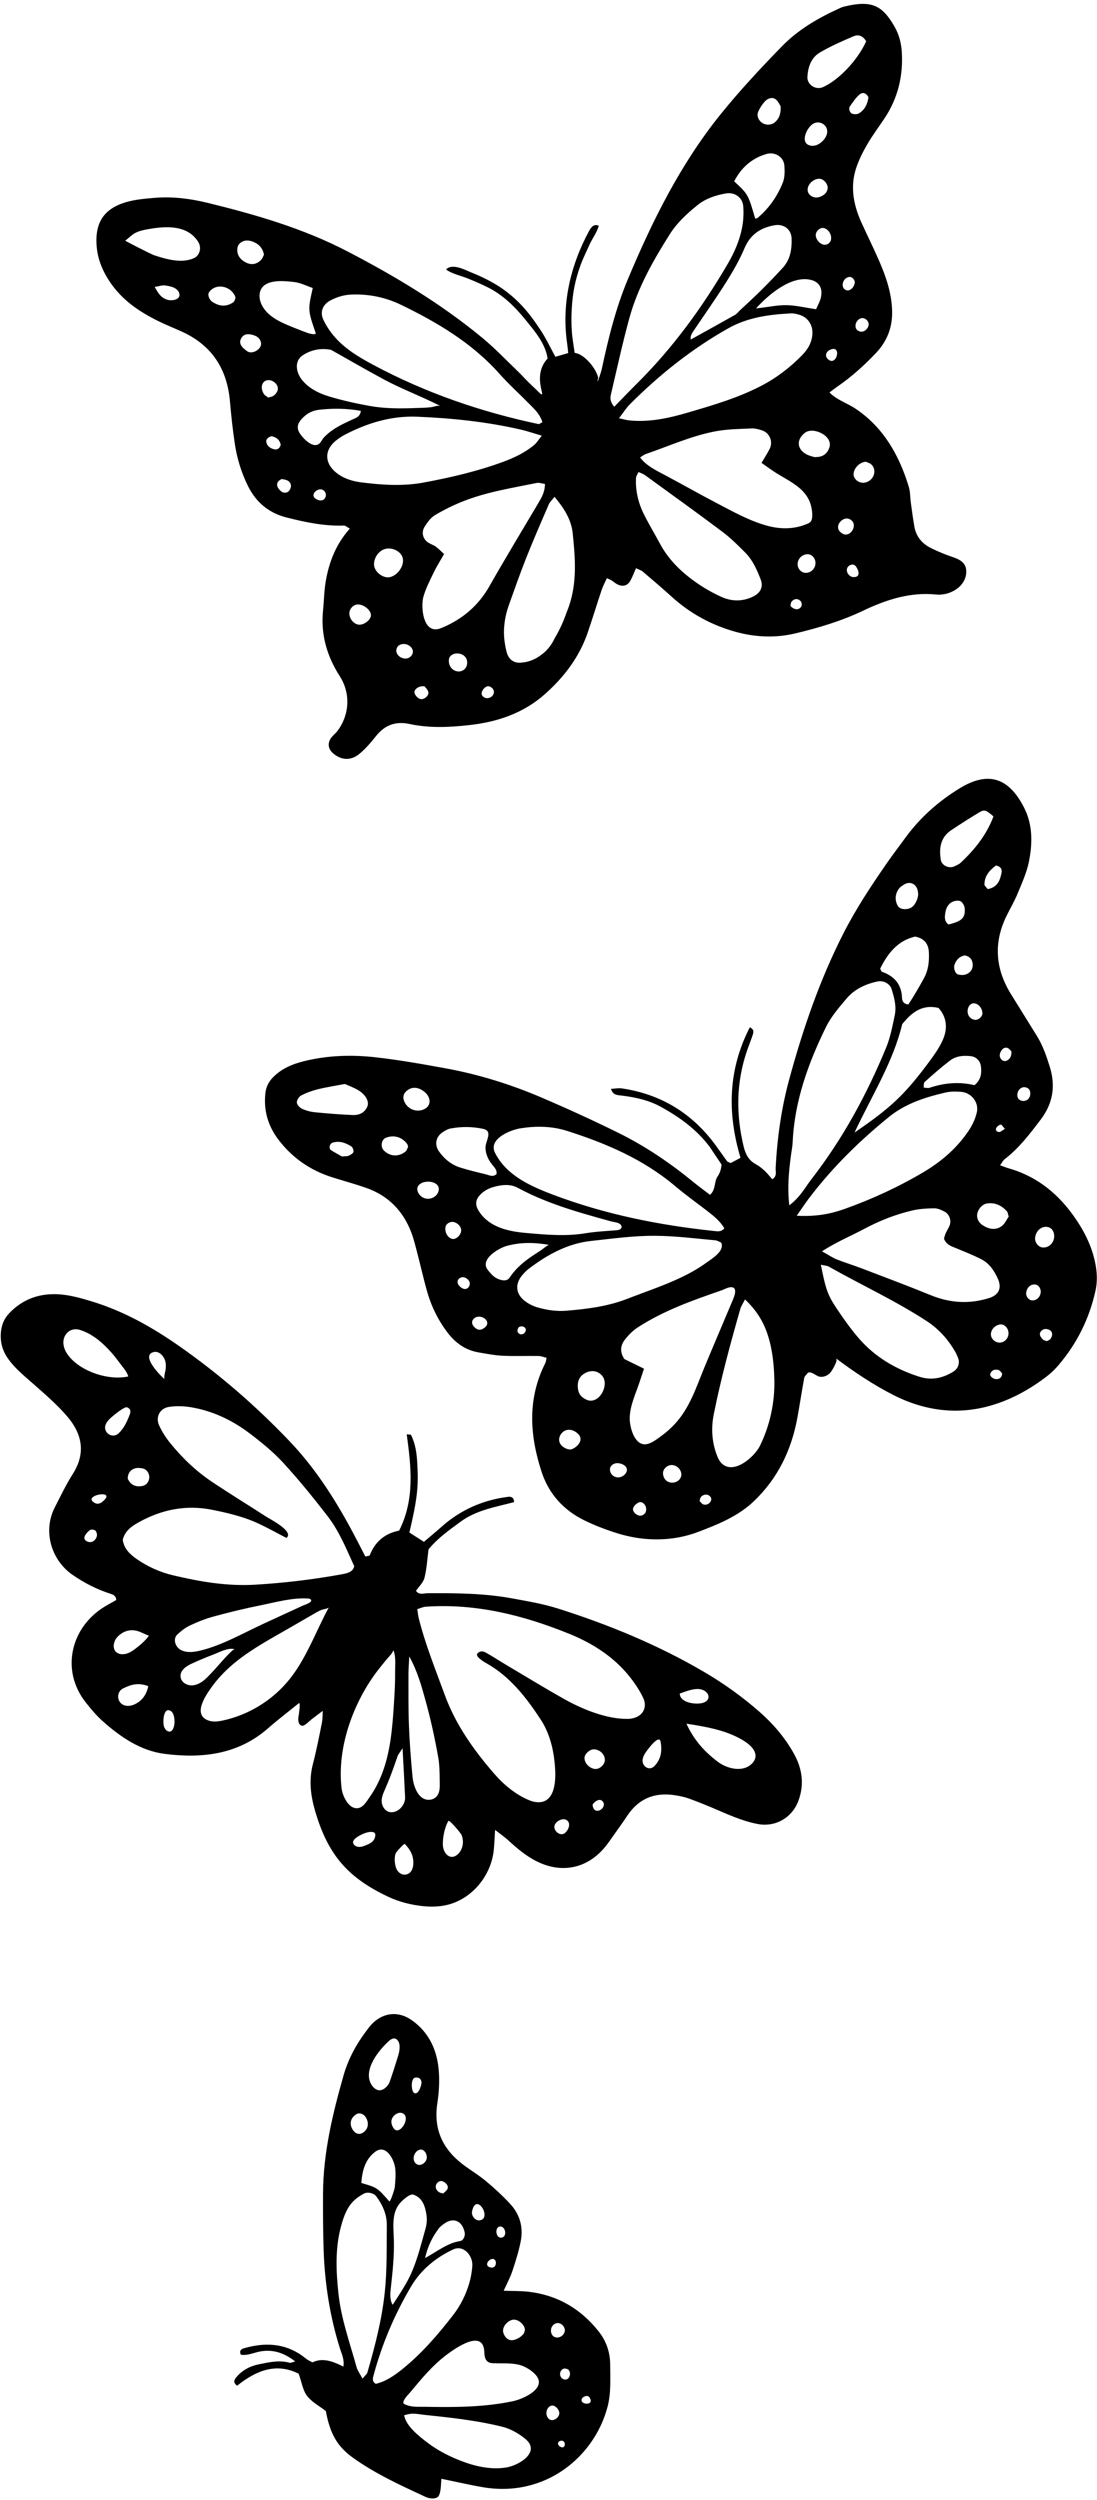 <?xml version="1.0" encoding="UTF-8"?><svg xmlns="http://www.w3.org/2000/svg" xmlns:xlink="http://www.w3.org/1999/xlink" height="482.3" preserveAspectRatio="xMidYMid meet" version="1.0" viewBox="149.2 8.6 211.7 482.3" width="211.7" zoomAndPan="magnify"><g id="change1_1"><path d="M264.709,458.388c-3.458-4.355-7.947-6.989-13.51-7.628c-1.533-0.176-3.092-0.132-4.798-0.195 c0.632-1.406,1.262-2.55,1.667-3.768c0.633-1.903,1.242-3.83,1.627-5.794c0.529-2.696-0.179-5.188-2.049-7.204 c-1.461-1.575-3.056-3.043-4.708-4.419c-1.432-1.193-3.067-2.14-4.543-3.285c-3.837-2.974-5.556-6.791-4.794-11.717 c0.327-2.115,0.447-4.319,0.258-6.446c-0.344-3.865-1.888-7.221-5.172-9.551c-2.475-1.756-5.294-1.571-7.491,0.495 c-0.518,0.488-0.945,1.08-1.375,1.654c-1.915,2.559-3.431,5.38-4.3,8.418c-2.135,7.47-3.951,15.024-3.982,22.867 c-0.014,3.597-0.004,7.197,0.112,10.792c0.211,6.494,1.196,12.868,3.147,19.085c0.329,1.047,0.888,2.086,0.667,3.505 c-2.012-1.009-4.001-1.775-5.963-0.811c-0.459-0.242-0.728-0.353-0.963-0.514c-0.356-0.243-0.68-0.532-1.033-0.78 c-3.454-2.435-7.224-2.566-11.133-1.455c-0.421,0.12-1.123,0.348-0.692,1.265c1.271,0.225,2.451-0.384,3.692-0.615 c2.491-0.463,4.673,0.256,6.79,1.92c-0.538,0.132-0.841,0.311-1.077,0.247c-2.031-0.553-4.013-0.087-5.975,0.314 c-1.721,0.352-3.25,1.173-4.379,2.574c-0.368,0.456-0.561,0.999,0.239,1.542c3.59-2.884,7.51-4.517,11.868-2.309 c0.602,1.684,0.804,3.223,1.623,4.286c0.926,1.202,2.407,1.976,3.615,2.911c0.812,4.347,2.154,6.809,5.289,9.051 c4.302,3.076,9.07,5.244,13.834,7.463c0.753,0.351,1.673,0.548,2.392,0.132c0.77-0.446,0.685-2.788,0.791-3.574 c2.949,0.604,5.463,1.193,8.002,1.626c12.039,2.052,21.547-5.887,24.063-15.526c0.699-2.679,0.513-5.425,0.504-8.158 C266.941,462.378,266.173,460.231,264.709,458.388z M255.55,457.954c0.125-0.715,0.802-1.247,1.456-1.144 c0.676,0.106,1.243,0.8,1.191,1.457c-0.066,0.836-0.941,1.476-1.763,1.289C255.783,459.406,255.414,458.737,255.55,457.954z M248.148,456.159c1.003-0.187,2.334,0.925,2.35,1.963c-0.086,0.263-0.107,0.582-0.273,0.777c-0.268,0.314-0.6,0.603-0.961,0.799 c-0.776,0.421-1.644,0.681-2.352-0.033c-0.354-0.356-0.658-0.969-0.634-1.448C246.327,457.228,247.27,456.322,248.148,456.159z M245.646,438.167c0.045-0.007,0.089-0.009,0.133-0.006c1.02,0.074,1.323,2.001,0.209,2.159 C244.851,440.482,244.623,438.329,245.646,438.167z M244.361,444.43c0.839,0.12,0.713,1.931-0.488,1.647 c-0.016-0.004-0.032-0.008-0.048-0.012C242.491,445.731,243.583,444.319,244.361,444.43z M240.301,435.234 c0.226-1.095,0.647-1.446,1.075-1.382c1.083,0.162,2.205,2.989,0.298,3.136C240.933,437.045,240.114,436.135,240.301,435.234z M238.867,439.269c0.154,0.694-0.217,1.611-0.885,1.712c-2.306,0.349-4.092,1.782-6.749,3.282c0.62-2.687,1.558-4.222,2.618-5.692 c0.242-0.335,0.602-0.594,0.936-0.851C236.609,436.32,238.36,436.989,238.867,439.269z M234.414,429.403 c0.667,0.114,1.364,0.828,1.18,1.413c-0.134,0.427-0.633,0.739-0.849,0.972c-0.961-0.069-1.514-0.739-1.45-1.432 C233.345,429.829,233.939,429.322,234.414,429.403z M231.316,438.588c-0.782,2.759-1.469,5.571-2.576,8.202 c-0.964,2.293-2.421,4.402-3.761,6.489c-0.588-0.951-0.481-2.159-0.356-3.27c0.345-3.067,0.669-6.145,0.586-9.236 c-0.062-2.307-0.485-5.05,1.078-6.991c0.414-0.514,1.958-2.033,2.734-1.748c1.757,0.644,2.25,2.285,2.493,3.999 C231.632,436.861,231.546,437.778,231.316,438.588z M224.311,433.307c-2.317-2.638-2.317-2.638-5.385-3.537 c0.191-2.484,0.766-4.499,2.604-5.958c2.122-1.685,3.715,1.368,3.934,3.104c0.153,1.215,0.029,2.526-0.083,3.734 C225.36,430.878,224.544,433.572,224.311,433.307z M231.518,425.177c-0.203,0.687-0.93,1.21-1.531,1.103 c-0.81-0.144-1.199-1.089-0.813-1.977c0.332-0.765,1.053-1.161,1.62-0.891C231.354,423.679,231.706,424.538,231.518,425.177z M229.332,409.441c0.689-0.092,1.116,0.207,1.206,0.852c0.079,0.566-0.707,2.882-1.544,1.987 C228.551,411.806,228.472,409.556,229.332,409.441z M227.514,417.353c-0.009,1.311-1.549,3.116-2.383,1.825 c-0.508-0.787-0.568-1.623,0.035-2.318c0.314-0.362,0.955-0.699,1.384-0.631C227.252,416.338,227.518,416.802,227.514,417.353z M224.312,402.328c0.416-0.371,1.008-0.669,1.508-0.2c0.57,0.534,0.564,1.472,0.415,2.283c-0.059,0.323-0.141,0.626-0.218,0.876 c-0.511,1.66-1.036,3.317-1.61,4.956c-0.294,0.84-1.327,1.87-2.281,1.604c-0.577-0.161-1.019-0.636-1.312-1.158 C219.254,407.895,222.319,404.108,224.312,402.328z M217.946,416.519c0.564-0.367,1.391-0.125,1.817,0.532 c0.721,1.11,0.545,2.466-0.695,3.113c-0.25,0.131-0.497,0.166-0.729,0.129c-0.451-0.072-0.847-0.415-1.109-0.856 C216.56,418.312,216.876,417.216,217.946,416.519z M219.158,467.52c-0.507-0.955-0.959-1.534-1.139-2.187 c-1.295-4.699-2.979-9.309-3.501-14.192c-0.475-4.44-0.67-8.89,0.561-13.258c0.508-1.802,1.153-3.577,2.608-4.875 c0.526-0.47,1.142-0.861,1.767-1.194c0.712-0.379,1.891-0.09,2.361,0.541c1.232,1.654,2.055,3.505,2.033,5.578 c-0.045,4.307,0.056,8.641-0.392,12.913c-0.553,5.279-1.894,10.442-3.374,15.548C220.01,466.639,219.738,466.824,219.158,467.52z M221.725,468.525c-0.644-0.338-0.634-0.885-0.485-1.445c1.631-6.147,4.1-11.953,7.336-17.414c1.867-3.151,4.798-5.56,8.109-7.08 c0.244-0.112,0.483-0.179,0.716-0.206c1.72-0.205,3.068,1.725,2.948,3.394c-0.082,1.133-0.28,2.281-0.602,3.37 c-0.656,2.22-1.69,4.292-3.107,6.119c-2.909,3.752-5.995,7.35-9.709,10.355C225.357,466.89,223.722,468.045,221.725,468.525z M247.005,484.643c-2.836,0.497-5.858-0.133-8.52-1.129c-2.41-0.902-4.733-2.074-6.785-3.636c-1.601-1.219-4.141-3.174-4.509-5.286 c0.483-0.145,1.089-0.3,1.604-0.311c0.803-0.013,1.657,0.168,2.456,0.25c1.653,0.169,3.305,0.343,4.954,0.544 c3.29,0.401,6.574,0.907,9.796,1.695c1.694,0.415,3.2,1.257,4.55,2.357C253.674,481.671,249.339,484.234,247.005,484.643z M248.17,471.881c-5.489,1.153-11.245,1.186-16.832,1.078c-1.113-0.022-2.357,0.087-3.411-0.253c-0.886-0.286-1.103-0.401-0.7-1.13 c0.31-0.561,0.854-1.074,1.263-1.565c2.096-2.517,4.122-4.975,6.753-6.982c1.487-1.135,6.097-4.456,7.188-1.86 c0.129,0.307,0.209,0.697,0.229,1.182c0.019,0.474,0.05,0.962,0.253,1.39c0.317,0.668,0.889,0.793,1.558,0.813 c1.546,0.047,3.109-0.064,4.627,0.233c1.242,0.243,2.604,1.05,3.452,1.979C254.915,469.359,250.162,471.462,248.17,471.881z M255.664,475.526c-0.634-0.046-1.094-0.757-1.008-1.562c0.085-0.791,0.752-1.397,1.35-1.226c0.637,0.182,1.212,0.985,1.125,1.573 C257.035,474.969,256.305,475.573,255.664,475.526z M257.3,480.647c-0.672-0.403-0.489-1.135,0.285-1.152 c0.451-0.01,0.651,0.431,0.607,0.801C258.147,480.673,257.847,480.975,257.3,480.647z M257.939,467.631 c-0.017-0.007-0.034-0.015-0.051-0.023c-0.818-0.394-0.784-1.545-0.039-1.964c0.255-0.143,0.866-0.042,1.065,0.176 C259.594,466.566,258.972,468.071,257.939,467.631z M261.469,471.885c-0.244-0.659,0.693-1.161,1.205-0.981 c0.265,0.093,0.557,0.621,0.533,0.924C263.144,472.58,261.709,472.467,261.469,471.885z" fill="inherit"/></g><g id="change1_2"><path d="M170.328,62.875c2.402,3.636,5.81,5.918,9.602,7.765c1.421,0.693,2.897,1.274,4.338,1.927 c5.79,2.624,8.76,7.185,9.307,13.454c0.237,2.72,0.529,5.439,0.93,8.138c0.423,2.854,1.257,5.594,2.546,8.205 c1.57,3.18,4.059,5.215,7.44,6.075c3.618,0.92,7.274,1.693,11.055,1.561c0.316-0.011,0.644,0.311,1.167,0.583 c-2.711,3.026-4.026,6.496-4.659,10.223c-0.311,1.835-0.322,3.72-0.511,5.578c-0.472,4.629,0.736,8.794,3.233,12.691 c2.11,3.292,1.878,7.39-0.405,10.491c-0.338,0.46-0.814,0.816-1.171,1.264c-0.835,1.049-0.735,2.198,0.226,3.062 c1.529,1.375,3.441,1.547,5.101,0.181c1.209-0.995,2.252-2.223,3.232-3.455c1.703-2.142,3.812-2.914,6.48-2.335 c3.843,0.834,7.723,0.638,11.584,0.207c5.398-0.602,10.387-2.288,14.533-5.966c3.721-3.301,6.654-7.164,8.277-11.916 c0.93-2.72,1.762-5.474,2.679-8.198c0.262-0.778,0.668-1.507,1.011-2.266c0.453,0.223,0.721,0.329,0.962,0.48 c0.365,0.228,0.686,0.538,1.069,0.724c1.078,0.524,1.99,0.25,2.539-0.787c0.381-0.721,0.672-1.49,1.047-2.336 c0.58,0.285,0.998,0.399,1.297,0.653c1.863,1.584,3.73,3.165,5.539,4.81c3.58,3.256,7.687,5.508,12.353,6.806 c3.832,1.066,7.735,1.219,11.529,0.318c4.462-1.06,8.886-2.38,13.062-4.367c4.462-2.122,9.056-3.648,14.108-3.142 c1.548,0.155,3.21-0.364,4.389-1.384c0.78-0.675,1.345-1.627,1.436-2.654c0.232-2.619-1.968-2.906-3.857-3.64 c-1.069-0.415-2.132-0.866-3.146-1.398c-1.616-0.849-2.665-2.188-2.989-4.002c-0.278-1.555-0.476-3.125-0.692-4.691 c-0.137-0.997-0.099-2.041-0.385-2.99c-1.19-3.942-2.952-7.766-5.626-10.929c-1.326-1.57-2.863-2.956-4.566-4.108 c-1.668-1.128-3.703-1.733-5.118-3.187c0.559-0.418,0.994-0.769,1.453-1.084c2.742-1.88,5.201-4.082,7.486-6.491 c2.189-2.309,3.24-4.994,3.146-8.211c-0.099-3.389-1.156-6.495-2.474-9.537c-1.086-2.506-2.307-4.953-3.436-7.442 c-1.528-3.369-2.213-6.867-1.047-10.471c0.525-1.621,1.32-3.181,2.178-4.661c1.008-1.738,2.23-3.353,3.341-5.032 c2.551-3.857,3.583-8.102,3.312-12.708c-0.104-1.768-0.534-3.429-1.4-4.936c-2.349-4.092-4.377-5.183-9.739-3.877 c-0.415,0.101-0.811,0.297-1.203,0.477c-3.951,1.816-7.704,4.023-10.733,7.128c-4.115,4.218-8.156,8.542-11.855,13.123 c-7.747,9.595-13.188,20.542-17.931,31.857c-2.346,5.596-3.783,11.452-5.044,17.363c-0.124,0.581-1.187,3.809-0.685,1.646 c-0.491-2.027-2.915-4.684-4.544-4.769c-0.182-1.342-0.448-2.76-0.548-4.19c-0.099-1.419-0.1-2.854-0.018-4.274 c0.082-1.433,0.232-2.873,0.512-4.279c0.279-1.402,0.683-2.792,1.168-4.138c0.486-1.349,1.137-2.64,1.723-3.953 c0.561-1.255,1.447-2.373,1.82-3.694c-0.914-0.446-1.46,0.218-1.917,1.067c-3.612,6.71-5.304,14.144-4.178,21.741 c0.079,0.531,0.12,1.068,0.194,1.742c-0.971,0.282-1.748,0.508-2.476,0.72c-1.002-1.833-1.795-3.522-2.807-5.067 c-1.099-1.678-2.285-3.331-3.65-4.793c-1.267-1.357-2.72-2.601-4.274-3.616c-1.67-1.09-3.498-1.988-5.352-2.734 c-1.244-0.501-3.79-1.922-5.011-0.64c1.063,0.832,2.87,1.205,4.136,1.717c1.356,0.549,2.703,1.123,4.01,1.783 c2.855,1.442,5.145,3.707,7.144,6.171c1.882,2.319,3.887,4.636,4.297,7.514c-3.642,3.934,1.064,9.305-2.414,5.784 c-1.905-1.759-2.248-2.281-3.278-3.268c-2.285-2.189-4.471-4.501-6.906-6.511c-8.024-6.625-16.908-11.945-26.121-16.724 c-8.488-4.403-17.616-7.043-26.843-9.307c-3.337-0.819-6.804-1.267-10.278-0.973c-1.857,0.157-3.758,0.313-5.53,0.838 c-4.107,1.218-6.153,3.829-5.612,8.882C168.138,58.781,169.016,60.889,170.328,62.875z M270.534,89.7 c-0.417-0.044-0.826-0.174-1.883-0.404c0.892-1.154,1.412-2,2.095-2.685c5.705-5.72,11.983-10.722,19.033-14.686 c3.704-2.083,7.847-2.65,12.031-2.86c0.557-0.028,1.144,0.109,1.685,0.275c1.602,0.493,2.556,1.933,2.486,3.61 c-0.07,1.681-0.868,3.036-1.991,4.182c-2.322,2.37-4.929,4.371-7.89,5.911c-4.487,2.335-9.303,3.731-14.125,5.149 C278.228,89.294,274.468,90.115,270.534,89.7z M294.648,123.639c-2.049,1.048-4.202,1.04-6.229,0.123 c-1.815-0.822-3.575-1.841-5.193-3.004c-2.693-1.936-5.041-4.247-6.642-7.22c-1.019-1.893-2.126-3.74-3.092-5.659 c-1.112-2.208-1.675-4.574-1.557-7.062c0.018-0.373,0.306-0.734,0.49-1.147c0.469,0.222,0.894,0.348,1.232,0.594 c4.989,3.621,9.997,7.216,14.927,10.916c1.597,1.199,3.037,2.627,4.447,4.051c1.436,1.451,2.253,3.313,2.975,5.193 C296.522,121.766,296.007,122.944,294.648,123.639z M297.235,110.028c-3.415-0.936-6.671-2.76-9.792-4.395 c-3.353-1.757-6.644-3.627-9.986-5.404c-1.739-0.925-3.521-1.755-4.73-3.378c0.382-0.229,0.718-0.518,1.107-0.652 c4.481-1.54,8.83-3.527,13.512-4.396c2.256-0.419,4.577-0.434,6.862-0.54c0.696-0.032,1.436,0.156,2.104,0.389 c1.439,0.503,2.107,2.19,1.423,3.539c-0.439,0.866-0.973,1.684-1.576,2.713c0.968,0.676,1.75,1.258,2.567,1.786 c1.567,1.011,3.285,1.835,4.7,3.023c0.961,0.807,1.761,1.824,2.157,3.025c0.269,0.814,0.671,2.845,0.012,3.561 c-0.138,0.15-0.327,0.24-0.512,0.322C302.568,110.734,299.865,110.749,297.235,110.028z M303.826,125.632 c-0.438,0.655-1.133,0.665-1.799,0.15c-0.109-0.084-0.189-0.205-0.283-0.31c0.062-0.261,0.051-0.579,0.202-0.771 c0.493-0.627,1.218-0.7,1.777-0.111C303.921,124.799,303.983,125.398,303.826,125.632z M306.567,117.399 c-0.103,1.053-1.038,1.831-2.058,1.712c-0.837-0.097-1.483-0.968-1.377-1.854c0.125-1.04,1.052-1.81,2.069-1.719 C306.017,115.611,306.657,116.483,306.567,117.399z M313.881,119.942c-0.68-0.025-1.293-0.72-1.257-1.424 c0.035-0.685,0.835-1.178,1.411-0.922c0.121,0.054,0.232,0.14,0.324,0.265C314.887,118.575,315.403,119.997,313.881,119.942z M316.292,97.687c0.258,0.117,0.684,0.218,0.99,0.468c0.888,0.726,0.855,2.11-0.019,2.957c-0.88,0.853-2.235,0.835-2.969-0.062 c-0.17-0.208-0.333-0.478-0.362-0.736C313.798,99.129,314.962,97.782,316.292,97.687z M312.452,108.646 c0.69-0.102,1.435,0.463,1.512,1.148c0.113,0.998-0.74,2.06-1.72,1.931c-0.453-0.06-1.039-0.522-1.22-0.948 C310.643,109.883,311.454,108.794,312.452,108.646z M309.265,94.909c-0.329,1.03-1,1.678-2.095,1.837 c-0.139,0.02-0.281,0.02-0.782,0.054c-0.339-0.117-1.045-0.251-1.636-0.588c-1.796-1.026-1.869-2.829-0.213-4.113 C306.133,90.863,309.974,92.69,309.265,94.909z M306.641,53.769c0.132-0.721,0.881-1.3,1.519-1.176 c1.328,0.258,2.122,2.528,0.642,3.151c-0.068,0.029-0.138,0.05-0.208,0.064C307.584,56.009,306.467,54.717,306.641,53.769z M306.116,46.596c-0.536-0.196-0.99-0.632-1.052-1.229c-0.131-1.26,1.333-2.468,2.476-2.254c0.766,0.144,1.495,1.132,1.381,1.873 c-0.142,0.926-0.938,1.471-1.799,1.681C306.803,46.746,306.444,46.716,306.116,46.596z M308.929,77.848 c-0.608-0.612-0.286-1.378,0.376-1.714c0.954-0.483,1.377-0.094,1.439,0.474C310.844,77.53,309.997,78.925,308.929,77.848z M315.968,70.028c0.425,0.158,0.744,0.509,0.84,0.912c0.055,0.234,0.035,0.486-0.083,0.728c-0.29,0.591-0.864,1.062-1.553,0.895 c-0.609-0.147-0.916-0.583-0.875-1.187C314.358,70.489,315.216,69.75,315.968,70.028z M314.15,63.177 c-0.139,0.924-0.97,1.665-1.64,1.407c-0.571-0.22-0.774-0.724-0.665-1.308c0.138-0.739,0.749-1.262,1.383-1.246 C313.717,62.044,314.226,62.676,314.15,63.177z M316.795,27.382c-0.188,1.267-0.685,2.428-1.891,3.117 c-0.313,0.179-0.819,0.16-1.19,0.061c-0.506-0.136-0.812-0.986-0.512-1.413c0.566-0.805,1.119-1.657,1.848-2.296 C315.647,26.326,316.372,26.501,316.795,27.382z M307.441,18.716c2.071-1.214,4.294-2.184,6.508-3.128 c0.766-0.327,1.692-0.236,2.406,0.98c-1.622,3.625-5.295,7.495-8.347,8.846c-1.379,0.611-3.065-0.456-2.99-1.962 C305.115,21.529,305.741,19.713,307.441,18.716z M305.863,32.658c1.104-0.9,2.605-0.295,2.919,0.865 c0.082,0.304,0.083,0.647-0.027,1.011c-0.341,1.132-1.689,2.312-2.897,2.193C303.503,36.495,304.683,33.62,305.863,32.658z M305.585,62.578c1.741,0.383,2.398,1.633,2.047,3.359c-0.16,0.787-0.602,1.516-0.943,2.329c-2.028-0.301-3.838-0.743-5.659-0.789 c-1.683-0.042-3.377,0.339-5.941,0.635C297.424,65.527,301.797,61.745,305.585,62.578z M301.966,54.632 c0.06,2.036-0.244,4.04-1.702,5.629c-1.362,1.484-2.759,2.937-4.188,4.356c-1.327,1.317-2.716,2.572-4.078,3.854 c-0.314,0.296-0.583,0.67-0.947,0.877c-2.841,1.606-5.699,3.181-8.552,4.765c-0.138-0.718,0.265-1.26,0.644-1.822 c2.094-3.098,4.248-6.159,6.239-9.322c1.298-2.063,2.527-4.205,3.475-6.444c1.138-2.689,3.123-4.007,5.849-4.471 C300.455,51.755,301.913,52.841,301.966,54.632z M295.527,30.14c0.341-0.754,0.814-1.496,1.394-2.081 c0.5-0.505,1.335-0.778,1.962-0.305c0.508,0.383,0.779,1.08,0.964,1.354c0.069,1.462-0.281,2.36-1.09,3.069 c-0.635,0.557-1.641,0.632-2.401,0.174C295.604,31.897,295.163,30.945,295.527,30.14z M297.127,38.305 c1.607-0.465,3.309,0.556,3.438,2.215c0.087,1.108,0.095,2.346-0.309,3.345c-1.069,2.646-2.681,4.975-4.911,6.82 c-0.095,0.079-0.272,0.057-0.411,0.083c-1.357-4.673-1.357-4.673-4.053-7.182C292.232,40.978,294.241,39.14,297.127,38.305z M267.12,84.607c1.146-4.88,2.208-9.784,3.531-14.616c1.605-5.861,4.586-11.11,7.812-16.208c1.391-2.198,3.294-3.958,5.314-5.588 c1.616-1.304,3.512-1.92,5.502-2.274c1.695-0.301,3.231,0.776,3.359,2.508c0.104,1.405,0.019,2.869-0.262,4.249 c-0.488,2.396-1.458,4.633-2.696,6.758c-4.93,8.462-10.651,16.32-17.626,23.231c-1.409,1.396-2.775,2.833-4.316,4.41 C266.843,86.028,266.961,85.286,267.12,84.607z M197.244,76.534c-0.124-0.036-0.241-0.091-0.346-0.167 c-0.916-0.669-1.864-1.497-1.034-2.674c0.58-0.823,1.516-0.667,2.344-0.401c0.699,0.224,1.248,0.684,1.368,1.482 C199.737,75.843,198.245,76.819,197.244,76.534z M200.021,84.442c-0.494-0.928-0.355-1.829,0.246-2.276 c0.076-0.057,0.159-0.102,0.247-0.138c0.176-0.071,0.373-0.099,0.575-0.09c0.198,0.009,0.4,0.057,0.595,0.136 c0.005,0.002,0.009,0.003,0.014,0.004c0.055,0.023,0.108,0.055,0.162,0.084c0.043,0.023,0.087,0.041,0.129,0.067 c0.033,0.02,0.061,0.048,0.093,0.07c0.059,0.042,0.119,0.082,0.173,0.13c0.083,0.075,0.161,0.158,0.231,0.248 c0.541,0.701,0.445,1.474-0.386,2.195c-0.076,0.066-0.165,0.116-0.261,0.159c-0.021,0.011-0.038,0.027-0.059,0.038 c-0.153,0.078-0.307,0.115-0.459,0.13c-0.126,0.034-0.253,0.07-0.376,0.114c-0.088-0.08-0.18-0.154-0.271-0.227 C200.406,84.957,200.176,84.732,200.021,84.442z M201.794,95.19c-0.683-0.264-1.167-0.704-1.218-1.478 c-0.029-0.438,0.721-1.025,1.176-0.915c0.874,0.211,1.462,0.725,1.626,1.65C203.106,95.236,202.582,95.495,201.794,95.19z M205.067,103.18c-0.015,0.022-0.028,0.049-0.044,0.07c0,0,0,0,0,0c0,0,0,0,0,0c-0.102,0.13-0.213,0.219-0.329,0.286 c-0.016,0.009-0.032,0.012-0.048,0.02c-0.096,0.049-0.194,0.081-0.294,0.094c-0.062,0.01-0.122,0.009-0.184,0.008 c-0.031-0.002-0.062-0.003-0.093-0.008c-0.199-0.021-0.396-0.078-0.567-0.209c-0.084-0.064-0.169-0.144-0.252-0.227 c-0.114-0.107-0.215-0.225-0.301-0.351c-0.022-0.031-0.037-0.063-0.058-0.095c-0.031-0.05-0.067-0.099-0.092-0.151 c-0.007-0.015-0.01-0.031-0.017-0.046c-0.029-0.061-0.048-0.119-0.067-0.179c-0.004-0.014-0.006-0.027-0.009-0.041 c-0.018-0.07-0.045-0.141-0.046-0.207c0-0.052,0.009-0.104,0.025-0.155c0.037-0.358,0.253-0.667,0.622-0.805 c0.051-0.054,0.098-0.107,0.135-0.155c1.029,0.079,1.703,0.332,1.887,1.124c0.019,0.083,0.023,0.175,0.015,0.271 C205.328,102.685,205.212,102.969,205.067,103.18z M206.964,92.057c-0.187-0.33-0.279-0.639-0.295-0.933 c-0.05-0.902,0.616-1.648,1.424-2.335c0.76-0.646,1.7-1.015,2.686-1.128c2.681-0.309,5.383-0.277,8.059,0.209 c-0.144,1.113-0.865,1.326-1.511,1.62c-1.355,0.616-2.725,1.237-3.952,2.088c-0.603,0.418-1.171,0.889-1.668,1.429 c-0.323,0.351-0.501,0.819-0.849,1.144C209.614,95.313,207.521,93.038,206.964,92.057z M207.606,77.163 c1.777-1.183,3.708-1.409,5.47-1.072c3.586,2.014,6.914,3.951,10.305,5.769c3.349,1.795,6.937,3.116,10.867,5.1 c-0.488-0.245-1.343,0.142-1.848,0.204c-0.956,0.117-1.951,0.12-2.915,0.157c-3.021,0.117-6.042,0.129-9.022-0.412 c-2.563-0.466-5.213-1.054-7.707-1.803c-2.056-0.617-4.088-1.626-5.377-3.343C206.325,80.359,205.973,78.25,207.606,77.163z M211.971,104.613c-0.181,0.359-0.477,0.518-0.804,0.539c-0.368,0.024-0.774-0.125-1.099-0.357 c-0.983-0.702,0.164-1.865,1.053-1.784C211.897,103.082,212.307,103.946,211.971,104.613z M214.138,99.836 c-2.303-1.82-2.401-4.327-0.173-6.178c0.654-0.543,1.401-0.999,2.162-1.383c4.282-2.157,8.754-3.479,13.626-3.276 c6.739,0.281,13.42,0.978,19.998,2.498c1.24,0.286,2.449,0.706,4.006,1.161c-0.625,0.774-0.974,1.38-1.478,1.799 c-1.782,1.482-3.85,2.464-6.014,3.258c-4.991,1.833-10.159,3.034-15.364,3.995c-3.963,0.732-8.012,0.463-11.999-0.046 C217.215,101.45,215.539,100.944,214.138,99.836z M218.569,129.128c-1.041-0.004-2.029-1.173-1.946-2.303 c0.063-0.847,0.834-1.607,1.629-1.605c1.294,0.004,2.7,1.266,2.515,2.257C220.616,128.278,219.48,129.132,218.569,129.128z M221.386,117.602c-0.087-1.436,1.003-2.899,2.336-3.134c1.503-0.265,3.092,0.729,3.242,2.027c0.167,1.44-1.107,3.164-2.558,3.461 C223.114,120.221,221.467,118.937,221.386,117.602z M227.455,135.66c-0.867-0.008-1.669-0.587-1.776-1.438 c-0.042-0.336,0.164-0.851,0.431-1.052c0.927-0.697,2.386-0.207,2.725,0.842C229.085,134.781,228.342,135.668,227.455,135.66z M230.202,143.431c-0.429-0.179-0.9-0.681-1.003-1.12c-0.167-0.712,0.871-1.456,1.945-1.292c0.183,0.269,0.628,0.658,0.721,1.119 C232.012,142.866,230.919,143.729,230.202,143.431z M237.68,138.149c-1.182-0.027-2.041-1.148-1.836-2.396 c0.106-0.648,0.815-1.115,1.64-1.08c1.168,0.049,1.926,0.813,1.872,1.886C239.31,137.492,238.596,138.17,237.68,138.149z M243.348,143.297c-0.558,0.073-1.164-0.341-1.2-0.819c-0.045-0.611,0.542-1.35,1.17-1.472c0.447-0.086,1.106,0.422,1.178,0.908 C244.599,142.606,244.108,143.197,243.348,143.297z M255.1,105.926c0.206-0.477,0.635-0.858,1.11-1.477 c1.835,2.188,3.233,4.399,3.506,6.995c0.495,4.715,0.872,9.496-0.713,14.095c-0.158,0.46-0.336,0.914-0.516,1.367 c-0.534,1.551-1.223,3.083-2.104,4.594c-0.031,0.054-0.067,0.106-0.099,0.16c-0.093,0.181-0.184,0.364-0.277,0.544 c-0.615,1.182-1.501,2.18-2.607,2.918c-0.904,0.672-2.223,1.228-3.446,1.301c-0.026,0.004-0.053,0.01-0.079,0.014 c-1.473,0.193-2.513-0.588-2.889-1.985c0,0,0,0,0,0c0,0,0,0,0,0c-0.178-0.661-0.303-1.321-0.392-1.979 c-0.012-0.089-0.031-0.178-0.041-0.267c-0.087-0.746-0.116-1.489-0.088-2.23c0-0.001,0-0.002,0-0.003 c0.005-0.124,0.021-0.248,0.029-0.372c0.056-0.874,0.192-1.744,0.409-2.61c0.12-0.48,0.256-0.96,0.426-1.438 c1.107-3.113,2.2-6.235,3.418-9.305C252.123,112.776,253.618,109.352,255.1,105.926z M253.053,105.723 c-3.147,5.32-6.357,10.605-9.406,15.981c-2.091,3.687-5.141,6.325-9.042,7.965c-0.484,0.203-0.997,0.393-1.52,0.347 c-0.067-0.006-0.133-0.015-0.196-0.027c-2.207-0.428-2.433-4.66-1.981-6.249c0.466-1.639,1.273-3.191,2.017-4.739 c0.552-1.148,1.248-2.228,1.974-3.505c-0.62-0.561-1.084-1.059-1.626-1.449c-0.459-0.331-1.049-0.481-1.508-0.811 c-1.001-0.721-1.293-1.978-0.594-3.059c0.531-0.821,1.165-1.707,1.976-2.19c1.721-1.024,3.541-1.922,5.404-2.66 c4.566-1.811,9.415-2.566,14.199-3.541c0.503-0.102,1.071,0.116,1.616,0.187C254.362,103.525,253.705,104.62,253.053,105.723z M212.925,66.586c1.279-0.688,2.629-1.098,4.104-1.155c3.372-0.131,6.579,0.532,9.599,1.996c7.013,3.401,13.644,7.344,18.92,13.252 c1.814,2.031,3.842,3.87,5.757,5.812c0.999,1.013,2.081,1.975,2.571,3.563c-0.493,0.257-0.628,0.392-0.729,0.371 c-11.149-2.357-21.827-6.03-31.892-11.419c-2.798-1.498-5.522-3.109-7.601-5.557c-0.823-0.969-1.552-2.072-2.079-3.225 C210.903,68.753,211.514,67.344,212.925,66.586z M205.967,63.011c1.233,0.142,2.411,0.758,3.59,1.156 c-0.955,4.259-0.955,4.259,0.563,8.68c0.16,0.465-1.277,0.089-1.381,0.052c-0.752-0.267-1.499-0.548-2.239-0.849 c-2.434-0.99-5.444-2.038-6.737-4.525c-0.411-0.792-0.609-1.725-0.386-2.588C200.045,62.355,203.96,62.779,205.967,63.011z M195.054,56.261c0.054-0.257,0.235-0.523,0.43-0.707c0.713-0.67,1.613-0.654,2.424-0.359c1.114,0.406,1.976,1.158,2.233,2.541 c-0.157,0.292-0.283,0.732-0.565,1.016c-0.927,0.932-2.017,1.036-3.134,0.383C195.304,58.47,194.8,57.466,195.054,56.261z M189.551,64.981c0.348-0.494,0.809-0.81,1.314-0.97c1.406-0.445,3.153,0.32,3.738,1.838c0.108,0.28-0.139,0.899-0.412,1.088 c-1.329,0.917-2.694,0.775-4.01-0.097C189.591,66.449,189.192,65.491,189.551,64.981z M181.536,66.443 c-1.335-0.383-1.841-1.378-2.488-2.479c0.867-0.143,1.409-0.355,1.92-0.296c0.936,0.109,2.326,0.354,2.758,1.338 C184.322,66.361,182.492,66.718,181.536,66.443z M175.19,53.607c0.756-0.437,1.72-0.636,2.571-0.789 c3.449-0.621,7.613-0.861,9.695,2.455c0.672,1.07,0.343,2.607-0.845,3.139c-2.379,1.065-5.364,0.196-7.696-0.581 c-0.549-0.183-5.599-2.756-5.536-2.804C173.986,54.578,174.535,53.986,175.19,53.607z" fill="inherit"/></g><g id="change1_3"><path d="M295.811,338.91c-3.36-2.953-6.986-5.549-10.85-7.805c-8.862-5.176-18.298-9.055-28.052-12.153 c-2.863-0.909-5.865-1.412-8.829-1.959c-5.403-0.998-10.876-1.036-16.35-1.006c-0.754,0.004-1.656,0.401-2.249-0.454 c0.578-0.855,1.414-1.616,1.639-2.527c0.44-1.785,0.54-3.653,0.779-5.475c1.76-2.167,4.007-3.74,6.209-5.358 c3.067-2.253,6.795-2.826,10.309-3.763c-0.062-1.054-0.693-1.083-1.247-1.011c-4.84,0.631-9.116,2.52-12.772,5.782 c-1.066,0.951-2.174,1.857-3.39,2.892c-1.009-0.645-1.937-1.239-2.803-1.792c1.536-6.558,1.777-8.83,1.519-13.405 c-0.106-1.879-0.351-3.722-1.202-5.426c-0.058-0.116-0.447-0.065-0.828-0.109c0.846,6.26,1.594,12.505-1.47,18.572 c-2.762,0.535-4.648,2.135-5.665,4.747c-0.055,0.142-0.471,0.145-0.851,0.248c-0.912-1.751-1.815-3.541-2.768-5.304 c-3.297-6.098-7.048-11.893-11.846-16.928c-6.471-6.792-13.539-12.919-21.221-18.305c-5.2-3.646-10.708-6.76-16.828-8.643 c-2.616-0.805-5.251-1.547-8.031-1.424c-3.165,0.139-5.846,1.368-8.031,3.659c-1.034,1.085-1.535,2.381-1.626,3.891 c-0.108,1.805,0.345,3.391,1.389,4.868c1.348,1.909,3.139,3.341,4.867,4.866c2.26,1.995,4.574,3.98,6.531,6.256 c2.871,3.34,3.688,7.053,1.122,11.102c-1.305,2.06-2.363,4.281-3.481,6.456c-2.42,4.711-0.601,10.255,3.384,13.018 c2.268,1.572,4.676,2.815,7.3,3.656c0.54,0.173,1.112,0.356,1.161,1.227c-0.676,0.383-1.416,0.782-2.136,1.213 c-6.672,3.988-8.65,12.376-3.719,18.576c0.983,1.236,2.005,2.472,3.176,3.52c3.48,3.115,7.389,5.787,12.048,6.375 c7.158,0.903,14.11,0.157,19.906-4.92c1.92-1.682,3.958-3.23,5.967-4.859c0.369-0.299,0.007,2.173-0.015,2.266 c-0.153,0.632-0.237,2.004,0.688,2.082c0.488,0.041,1.371-0.93,1.751-1.218c0.729-0.553,1.459-1.105,2.188-1.658 c-0.037,0.778-0.018,1.568-0.168,2.323c-0.534,2.675-1.061,5.356-1.744,7.995c-0.787,3.043-0.437,5.983,0.417,8.929 c2.431,8.385,6.196,12.839,13.949,16.541c2.237,1.068,4.61,1.676,7.04,1.908c1.546,0.148,3.199,0.09,4.694-0.298 c4.753-1.236,8.347-5.677,8.824-10.626c0.108-1.126,0.148-2.258,0.245-3.8c1.057,0.829,1.863,1.38,2.573,2.034 c1.701,1.566,3.456,3.049,5.547,4.076c4.693,2.303,9.473,1.372,12.875-2.544c0.752-0.865,1.386-1.835,2.054-2.771 c0.836-1.172,1.673-2.343,2.47-3.541c2.245-3.373,5.396-4.577,9.322-3.921c0.847,0.141,1.704,0.308,2.509,0.598 c1.62,0.583,3.22,1.228,4.805,1.902c2.779,1.183,5.525,2.46,8.517,3.029c3.444,0.655,6.669-1.22,7.877-4.51 c1.176-3.2,0.702-6.248-0.921-9.134C300.665,343.835,298.424,341.205,295.811,338.91z M186.089,280.112 c4.187,0.705,7.951,2.506,11.306,5.051c2.281,1.73,4.541,3.566,6.47,5.667c3.007,3.275,5.818,6.743,8.537,10.265 c2.292,2.969,3.69,6.46,5.157,9.687c-0.235,1.12-1.36,1.363-2.345,1.543c-5.535,1.01-11.131,1.684-16.747,2.017 c-5.414,0.321-10.593-0.563-15.853-1.805c-2.506-0.592-4.892-1.653-7.045-3.153c-1.338-0.932-2.433-2.001-2.68-3.69 c0.407-1.739,1.728-2.642,3.11-3.408c4.419-2.452,9.115-3.398,14.131-2.395c2.693,0.538,5.385,1.169,7.934,2.207 c2.04,0.83,6.388,3.246,6.416,3.224c1.532-1.252-3.107-3.586-3.851-4.068c-3.497-2.263-7.052-4.436-10.513-6.751 c-3.124-2.09-5.822-4.686-8.174-7.613c-0.8-0.996-1.499-2.114-2.031-3.274c-0.743-1.622,0.132-3.32,1.925-3.581 C183.224,279.83,184.701,279.878,186.089,280.112z M178.968,269.437c0.473-0.089,0.963,0.129,1.315,0.457 c0.889,0.828,1.034,1.868,0.863,3.026c-0.042,0.285-0.423,1.578-0.142,1.794C180.246,274.134,176.121,269.972,178.968,269.437z M175.153,291.929c0.492-0.17,1.114-0.12,1.64-0.003c0.81,0.181,1.353,1.141,1.191,1.976c-0.146,0.755-0.629,1.281-1.378,1.409 c-1.239,0.211-2.215-0.204-2.755-1.422C173.85,292.95,174.29,292.229,175.153,291.929z M162.579,270.362 c-0.608-0.728-1.079-1.608-1.145-2.554c-0.122-1.757,1.365-3.17,3.125-2.641c2.154,0.646,3.984,2.105,5.516,3.708 c0.803,0.84,1.537,1.745,2.218,2.686c0.526,0.727,1.445,1.716,1.661,2.607C170.241,274.984,165.047,273.321,162.579,270.362z M167.891,304.967c-0.214,0.839-0.958,1.416-1.836,1.05c-1.254-0.522-0.146-1.72,0.479-2.201c0.221-0.17,0.836-0.119,1.054,0.076 C167.828,304.106,167.974,304.641,167.891,304.967z M168.891,298.396c-0.192,0.153-0.427,0.264-0.668,0.306 c-0.22,0.038-0.445,0.018-0.645-0.083C164.589,297.115,172.208,295.752,168.891,298.396z M169.671,284.751 c-0.081-0.146-0.134-0.291-0.164-0.434c-0.211-1.009,0.747-1.915,1.481-2.518c0.346-0.284,2.268-1.875,2.739-1.677 c0.768,0.322,0.709,0.875,0.507,1.4c-0.511,1.329-1.082,2.622-2.158,3.632C171.339,285.846,170.164,285.646,169.671,284.751z M175.128,337.446c-0.343,0.152-0.716,0.254-1.09,0.275c-0.281,0.016-0.563-0.014-0.831-0.101c-1.477-0.482-1.649-2.587-0.234-3.276 c1.414-0.689,2.857-1.193,4.849-0.42C177.464,335.523,176.661,336.765,175.128,337.446z M175.21,326.789 c-0.572,0.429-1.204,0.808-1.908,0.932c-0.368,0.065-0.73,0.054-1.049-0.036c-0.579-0.163-1.019-0.588-1.102-1.301 c-0.071-0.609,0.221-1.431,0.645-1.894c0.991-1.082,2.301-1.617,3.802-1.243c0.662,0.165,1.279,0.513,2.339,0.955 C177.148,325.239,176.248,326.009,175.21,326.789z M181.991,342.683c-0.15,0.02-0.32-0.016-0.508-0.119 c-0.285-0.156-0.466-0.451-0.599-0.748c-0.323-0.719-0.221-4.086,1.317-3.074C183.17,339.38,183.107,342.538,181.991,342.683z M183.447,323.922c0.726-0.667,1.54-1.302,2.425-1.718c1.419-0.668,2.896-1.263,4.406-1.679c3.01-0.83,6.046-1.565,9.106-2.183 c2.929-0.591,6.262-1.538,9.265-1.331c0.158,0.011,0.325,0.029,0.451,0.125c0.712,0.542-1.139,1.097-1.438,1.235 c-0.842,0.387-1.684,0.775-2.526,1.163c-1.684,0.776-3.367,1.553-5.052,2.327c-4.002,1.839-8.128,4.26-12.444,5.246 c-1.197,0.273-2.658,0.421-3.739-0.292C182.994,326.218,182.538,324.757,183.447,323.922z M186.138,333.773 c-0.968-0.016-1.981-0.638-2.091-1.662c-0.14-1.295,1.197-2.1,2.204-2.563c1.345-0.618,2.71-1.191,4.093-1.717 c1.226-0.466,2.891-1.409,4.153-1.039c-0.433-0.127-3.538,3.574-3.975,4.026c-1.149,1.188-2.329,2.748-4.107,2.942 C186.324,333.771,186.232,333.775,186.138,333.773z M206.634,330.407c-0.636,0.987-1.328,1.936-2.102,2.828 c-3.17,3.657-7.517,6.249-12.244,7.292c-0.902,0.199-1.857,0.34-2.737,0.061c-3.395-1.076-0.568-5.032,0.626-6.673 c1.299-1.784,2.879-3.354,4.597-4.733c3.205-2.573,6.89-4.524,10.427-6.572c1.415-0.82,2.833-1.634,4.249-2.453 c0.57-0.329,1.123-0.676,1.729-0.926c0.292-0.12,1.351-0.272,1.484-0.516C210.587,322.526,209,326.733,206.634,330.407z M215.805,355.701c-0.369-0.684-0.615-1.462-0.693-2.134c-0.91-7.883,2.316-16.677,7.114-22.849c0.521-0.67,1.06-1.327,1.6-1.982 c0.444-0.537,1.063-1.067,1.284-1.737c0.527,1.157,0.327,2.862,0.338,4.113c0.014,1.582-0.041,3.164-0.139,4.742 c-0.276,4.437-0.507,9.057-1.838,13.373c-0.675,2.187-1.644,4.282-2.972,6.151c-0.57,0.802-1.245,2.026-2.345,2.092 C217.061,357.536,216.276,356.575,215.805,355.701z M219.387,364.776c-0.606,0.231-1.437,0.276-1.884-0.295 c-0.625-0.799,0.654-1.5,1.214-1.8c1.596-0.857,2.96-0.837,2.916-0.061C221.554,363.998,220.438,364.375,219.387,364.776z M222.963,356.769c-0.091-0.294-0.128-0.602-0.107-0.893c0.055-0.759,0.383-1.467,0.689-2.163c0.614-1.398,1.159-2.825,1.675-4.261 c0.258-0.718,0.495-1.445,0.758-2.162c0.081-0.222,0.912-1.325,0.906-1.434c0.174,3.302,0.351,6.395,0.493,9.49 c0.067,1.458-1.298,3.066-2.858,2.885C223.736,358.141,223.187,357.498,222.963,356.769z M228.559,369.594 c-0.214,0.322-0.523,0.567-0.956,0.661c-0.982,0.212-1.768-0.546-2.025-1.43c-0.222-0.766-0.312-1.91-0.013-2.666 c0.094-0.236,1.61-1.948,1.755-1.799c1.147,1.18,1.657,2.326,1.651,3.647C228.969,368.548,228.857,369.145,228.559,369.594z M234.051,353.518c-0.044,0.632-0.192,1.242-0.629,1.713c-0.548,0.591-1.469,0.766-2.228,0.496 c-1.561-0.556-2.245-2.859-2.385-4.336c-0.309-3.274-0.564-6.557-0.69-9.843c-0.127-3.291-0.086-6.588-0.093-9.882 c-0.002-0.981,0.083-1.963,0.154-3.491c1.647,3.017,2.375,5.774,3.127,8.481c0.995,3.578,1.789,7.223,2.444,10.88 c0.263,1.464,0.292,2.95,0.298,4.434C234.052,352.457,234.087,352.995,234.051,353.518z M237.471,366.416 c-0.129,0.109-0.256,0.196-0.381,0.264c-1.312,0.706-2.402-0.759-2.429-2.165c-0.028-1.482,0.336-3.261,1.045-4.576 c0.193-0.358,2.417,2.35,2.549,2.655C238.793,363.84,238.565,365.487,237.471,366.416z M258.617,361.825 c-0.164,0.231-0.365,0.426-0.579,0.548c-0.913,0.52-2.335-0.813-1.701-1.852c0.437-0.717,1.45-1.12,2.083-0.829 C259.272,360.083,259.115,361.124,258.617,361.825z M263.983,357.809c-0.273-0.195-0.515-0.913-0.375-1.113 c0.405-0.58,1.435-1.318,2.003-0.396C266.15,357.175,264.831,358.413,263.983,357.809z M264.16,349.899 c-1.129-0.007-2.239-1.142-2.156-2.206c0.058-0.744,1.002-1.583,1.782-1.584c1.21,0,2.257,1.079,2.13,2.196 C265.824,349.109,264.948,349.904,264.16,349.899z M271.229,340.139c-0.299,0.062-0.606,0.092-0.909,0.096 c-4.055,0.049-8.727-1.855-12.202-3.807c-3.884-2.182-7.685-4.51-11.516-6.784c-1.234-0.733-2.431-1.533-3.687-2.224 c-0.492-0.27-1.103-0.338-1.571,0.186c-0.557,0.623,1.481,1.757,1.793,1.933c4.514,2.553,7.66,6.611,10.447,10.885 c1.509,2.315,2.3,5.121,2.605,7.848c0.236,2.109,0.529,6.034-1.386,7.517c-0.928,0.719-2.269,0.626-3.358,0.188 c-2.659-1.07-4.988-3-6.849-5.142c-3.972-4.573-7.462-9.473-9.576-15.254c-1.777-4.858-3.717-9.655-4.99-14.681 c-0.139-0.547-0.189-1.117-0.308-1.84c0.597-0.177,1.113-0.435,1.644-0.471c9.691-0.663,18.844,1.645,27.713,5.243 c4.858,1.971,9.17,4.819,12.309,9.15c0.753,1.039,1.454,2.144,1.983,3.309c0.473,1.042,0.345,2.277-0.529,3.069 C272.392,339.768,271.826,340.016,271.229,340.139z M275.492,349.335c-0.967,0.996-2.348,0.123-2.288-1.13 c0.019-0.401,0.183-0.78,0.367-1.136c0.203-0.391,2.807-4.087,3.111-2.433C277.002,346.371,276.789,347.999,275.492,349.335z M280.385,335.349c1.171-0.423,2.872-1.122,4.135-0.798c1.756,0.45,2.032,2.347-0.066,2.678 C283.08,337.446,280.409,337.047,280.385,335.349z M292.97,349.687c-0.044,0.014-0.088,0.027-0.132,0.04 c-1.737,0.494-3.828-0.222-5.21-1.287c-2.375-1.829-4.436-3.967-5.96-7.281c3.898,0.598,7.091,1.202,10.019,2.703 c1.194,0.612,3.055,1.748,3.293,3.213C295.179,348.306,294.04,349.341,292.97,349.687z" fill="inherit"/></g><g id="change1_4"><path d="M360.7,253.08c-0.514-3.343-1.91-6.321-3.764-9.096c-3.216-4.812-7.411-8.364-13.083-9.973 c-0.506-0.143-0.992-0.355-1.65-0.595c0.393-0.533,0.574-0.936,0.883-1.172c2.782-2.127,4.862-4.891,6.953-7.639 c2.344-3.082,2.914-6.458,1.749-10.186c-0.647-2.07-1.337-4.099-2.485-5.949c-1.668-2.689-3.339-5.376-5.005-8.066 c-3.039-4.91-3.4-9.966-0.814-15.178c0.703-1.417,1.508-2.792,2.108-4.251c0.817-1.987,1.733-3.985,2.158-6.07 c0.726-3.562,0.774-7.2-0.952-10.548c-2.786-5.403-6.606-7.199-12.367-3.685c-4.082,2.491-7.638,5.632-10.482,9.52 c-1.189,1.626-2.412,3.228-3.562,4.882c-3.038,4.373-5.969,8.804-8.399,13.565c-4.601,9.015-7.85,18.522-10.494,28.249 c-1.512,5.561-2.305,11.253-2.609,17.014c-0.038,0.724,0.326,1.657-0.659,2.223c-0.503-0.572-0.933-1.148-1.452-1.626 c-0.524-0.483-1.096-0.948-1.72-1.284c-1.394-0.749-1.993-1.95-2.348-3.425c-1.478-6.153-1.44-12.246,0.588-18.278 c0.366-1.09,0.803-2.155,1.167-3.246c0.169-0.507,0.303-1.064-0.561-1.462c-4.164,8.09-4.403,16.456-1.796,25.18 c-0.768,0.41-1.374,0.734-1.891,1.01c-0.237-0.103-0.451-0.195-0.658-0.284l-1.626-2.281h-0.01 c-4.512-6.59-10.689-10.651-18.714-11.839c-0.663-0.098-1.363,0.055-2.097,0.094c0.366,1.271,1.341,1.2,2.14,1.3 c2.572,0.323,5.104,0.867,7.372,2.105c3.656,1.994,7.012,4.397,9.554,7.806c0.293,0.394,0.546,0.843,0.843,1.253l1.427,2.137 c-0.07,0.811-0.269,1.591-0.765,2.299c-0.71,1.012-0.292,2.521-1.463,3.538c-1.122-0.859-2.164-1.614-3.159-2.428 c-4.47-3.659-9.227-6.906-14.4-9.466c-4.897-2.423-9.875-4.696-14.898-6.849c-5.961-2.554-12.143-4.484-18.531-5.653 c-4.522-0.827-9.06-1.636-13.625-2.145c-4.587-0.512-9.195-0.363-13.727,0.757c-2.277,0.563-4.364,1.44-6.028,3.156 c-0.831,0.856-1.311,1.843-1.439,3.05c-0.353,3.314,0.508,6.272,2.504,8.91c2.691,3.554,6.192,5.966,10.439,7.301 c2.194,0.69,4.418,1.291,6.584,2.057c4.188,1.48,7.031,4.397,8.613,8.514c0.513,1.336,0.841,2.746,1.205,4.135 c0.619,2.364,1.153,4.75,1.807,7.103c0.816,2.936,2.12,5.646,3.966,8.089c1.535,2.031,3.47,3.433,6.012,3.871 c1.556,0.267,3.119,0.575,4.69,0.65c2.297,0.11,4.604,0.006,6.906,0.044c0.517,0.009,1.031,0.229,1.549,0.352 c-0.115,0.477-0.131,0.78-0.255,1.027c-3.473,6.879-3.02,13.904-0.715,20.963c1.411,4.322,4.289,7.449,8.356,9.422 c1.805,0.876,3.694,1.612,5.601,2.238c0.787,0.258,1.583,0.487,2.388,0.68c4.619,1.108,9.441,0.944,13.896-0.749 c3.839-1.459,7.666-3.008,10.672-5.86c4.665-4.426,7.304-9.904,8.451-16.157c0.467-2.543,0.843-5.103,1.316-7.645 c0.07-0.375,0.449-0.693,0.569-0.868c0.504-0.736,1.717,0.429,2.289,0.565c0.896,0.214,1.845-0.231,2.355-0.976 c0.366-0.536,0.674-1.111,0.917-1.713c0.109-0.27,0.194-0.609,0.003-0.828c3.409,2.575,7.173,5.081,10.977,7.029 c6.098,3.124,12.588,4.005,19.248,1.981c3.882-1.18,7.404-3.157,10.611-5.65c0.789-0.614,1.511-1.341,2.16-2.105 c3.513-4.131,5.849-8.85,7.053-14.146C360.932,256.203,360.944,254.662,360.7,253.08z M346.948,218.36 c0.58,0.051,1.013,0.388,1.071,1.041c0.086,0.961-0.511,1.65-1.448,1.619c-0.55-0.09-0.996-0.36-1.042-1.016 C345.463,219.098,346.134,218.289,346.948,218.36z M217.402,230.865c-0.095,0.313-0.583,0.549-0.944,0.725 c-0.238,0.116-0.556,0.066-1.27,0.129c-0.528-0.298-1.386-0.745-2.193-1.269c-0.16-0.104-0.22-0.527-0.161-0.76 c0.061-0.239,0.288-0.544,0.509-0.616c1.331-0.432,2.547,0.003,3.651,0.705C217.27,229.954,217.495,230.56,217.402,230.865z M220.077,222.123c-0.536,1.214-1.619,1.657-2.821,1.606c-2.435-0.103-4.868-0.297-7.294-0.538 c-0.847-0.084-1.715-0.316-2.484-0.672c-0.447-0.207-0.976-0.786-0.994-1.217c-0.019-0.453,0.422-1.135,0.848-1.354 c1.01-0.519,2.106-0.919,3.211-1.191c1.669-0.41,3.375-0.67,5.211-1.021c0.816,0.373,1.777,0.703,2.621,1.224 C219.839,219.864,220.498,221.168,220.077,222.123z M249.642,226.292c2.98-0.471,6.02-0.445,8.968,0.492 c7.584,2.411,14.808,5.506,20.964,10.726c1.971,1.671,4.091,3.165,6.136,4.749c1.245,0.965,2.478,1.947,3.266,3.327 c-0.612,0.748-1.347,0.582-2.023,0.51c-10.609-1.121-21.003-3.209-31.011-6.988c-4.341-1.639-9.003-3.722-11.208-8.075 C243.364,228.33,247.693,226.6,249.642,226.292z M269.017,245.651c-0.171,0.177-0.47,0.283-0.751,0.304 c-2.047,0.153-4.11,0.261-6.138,0.593c-3.804,0.623-7.665,0.264-11.494-0.074c-3.288-0.29-6.847-1.062-8.853-3.942 c-0.813-1.167-0.992-2.191-0.042-3.28c0.727-0.833,1.726-1.379,2.786-1.664c1.495-0.403,3.118-0.617,4.606,0.189 c3.19,1.728,6.584,3.042,10.033,4.153c1.767,0.569,3.55,1.087,5.338,1.588c0.895,0.251,1.791,0.496,2.687,0.744 c0.545,0.151,1.429,0.167,1.803,0.642C269.236,245.215,269.193,245.47,269.017,245.651z M227.43,230.797 c-1.354,1.062-2.98,0.943-4.16-0.235c-0.717-0.716-0.458-2.147,0.449-2.476c1.555-0.564,3.114-0.089,4.073,1.253 c0.076,0.106,0.085,0.258,0.166,0.522C227.818,230.122,227.714,230.575,227.43,230.797z M227.203,221.077 c-0.297-0.703-0.187-1.405,0.399-1.939c0.985-0.899,2.216-0.903,3.475,0.089c0.537,0.423,0.882,0.969,0.986,1.512 c0.158,0.826-0.241,1.644-1.367,2.006C229.277,223.2,227.785,222.455,227.203,221.077z M233.802,238.502 c-0.355,1.077-1.675,1.672-2.762,1.246c-0.998-0.391-1.658-1.603-1.121-2.369c0.297-0.424,0.843-0.676,1.435-0.762 C232.692,236.424,234.273,237.075,233.802,238.502z M233.946,230.792c-0.936-1.301-0.685-2.845,0.67-3.741 c0.472-0.312,1.001-0.626,1.543-0.727c2.076-0.39,4.2-0.373,6.266,0.068c1.967,0.419,0.498,2.278,0.47,3.556 c-0.027,1.231,0.509,2.369,1.259,3.318c0.428,0.541,0.994,1.042,0.865,1.843c-0.664,0.661-1.36,0.235-2.019,0.073 c-1.673-0.411-3.354-0.808-4.995-1.324C236.312,233.325,234.985,232.235,233.946,230.792z M236.442,247.626 c-0.867-0.222-1.471-1.334-1.263-2.325c0.135-0.643,0.932-1.094,1.619-0.916c0.876,0.226,1.515,1.053,1.385,1.793 C238.033,247.038,237.118,247.799,236.442,247.626z M238.867,257.292c-0.028-0.002-0.057-0.005-0.085-0.01 c-0.245-0.04-0.47-0.173-0.668-0.327c-0.219-0.171-0.419-0.377-0.528-0.632c-0.347-0.81,0.434-1.464,1.213-1.272 c0.368,0.091,0.782,0.415,0.954,0.752C240.081,256.441,239.627,257.346,238.867,257.292z M242.329,265.007 c-0.571,0.308-1.106,0.108-1.553-0.325c-0.449-0.435-0.654-0.999-0.278-1.505c0.776-1.046,2.464-0.438,2.71,0.473 C243.324,264.082,243.116,264.583,242.329,265.007z M247.709,254.865c-0.147,0.212-0.293,0.435-0.509,0.577 c-0.707,0.464-1.913-0.014-2.527-0.445c-0.526-0.368-0.934-0.877-1.334-1.379c-1.639-2.052,2.15-4.256,3.757-4.671 c2.309-0.598,4.738-0.738,8.095-0.162c-0.275-0.047-1.296,0.844-1.558,1.013c-0.522,0.337-1.045,0.673-1.561,1.02 C250.385,251.95,248.873,253.178,247.709,254.865z M250.624,265.44c-0.015,0.039-0.034,0.08-0.057,0.12 c-0.353,0.636-1.111,0.65-1.462,0.044c-0.126-0.217,0.042-0.845,0.259-0.972C250.012,264.255,250.9,264.727,250.624,265.44z M252.994,260.863c-0.935-0.265-1.881-0.739-2.632-1.352c-1.683-1.374-1.771-3.239-0.366-4.9c0.369-0.436,0.772-0.86,1.225-1.205 c3.592-2.734,7.525-4.898,12.038-5.384c4.123-0.444,8.245-1.027,12.43-0.993c3.889,0.032,7.723,0.518,11.576,0.877 c0.401,0.037,0.782,0.297,1.105,0.427c0.756,1.619-1.771,3.098-2.847,3.881c-1.539,1.12-3.208,2.05-4.924,2.867 c-3.334,1.587-6.892,2.761-10.3,4.089c-3.779,1.472-7.759,1.984-11.775,2.312C256.627,261.638,254.786,261.371,252.994,260.863z M259.914,288.032c-0.139,0.078-0.28,0.154-0.434,0.194c-0.319,0.079-0.648,0.004-0.945-0.113c-0.511-0.201-0.986-0.538-1.25-1.019 c-0.364-0.664-0.163-1.438,0.317-1.986c0.906-1.036,2.279-0.74,3.178,0.158C261.791,286.275,260.916,287.467,259.914,288.032z M262.381,278.652c-0.811-0.367-1.438-0.931-1.607-1.876c-0.277-1.547,0.188-2.653,1.395-3.284c1.109-0.58,2.296-0.461,3.152,0.443 c0.405,0.428,0.581,0.996,0.58,1.594C265.896,277.368,264.215,279.483,262.381,278.652z M268.473,293.643 c-0.895-0.021-1.567-0.695-1.564-1.57c0.002-0.639,0.665-1.19,1.419-1.178c1.01,0.016,1.87,0.607,1.858,1.279 C270.173,292.927,269.316,293.662,268.473,293.643z M273.064,300.985c-0.75,0.275-1.915-0.665-1.678-1.404 c0.146-0.454,0.648-0.924,1.104-1.115c0.628-0.264,1.354,0.434,1.405,1.192C273.965,300.318,273.633,300.777,273.064,300.985z M279.087,294.65c-1.064,0.088-1.86-0.626-1.936-1.734c-0.055-0.803,0.699-1.603,1.563-1.657c0.997-0.062,1.934,0.782,1.97,1.777 C280.714,293.864,280.012,294.574,279.087,294.65z M279.401,283.366c-0.807,0.864-1.697,1.65-2.656,2.341 c-0.827,0.595-1.947,1.489-3.001,1.548c-2.191,0.123-3.06-3.47-3.022-5.099c0.053-2.286,1.053-4.432,1.784-6.559 c0.315-0.917,0.612-1.841,0.972-2.93c-1.444-0.707-2.699-1.322-3.782-1.853c-0.962-1.436-0.732-2.694,0.113-3.772 c0.697-0.889,1.535-1.742,2.48-2.347c5.004-3.238,10.458-5.172,16.068-7.108c0.605-0.209,1.435-0.722,2.092-0.635 c1.084,0.144,0.481,1.712,0.199,2.384c-1.814,4.324-3.67,8.631-5.463,12.964C283.576,276.188,282.33,280.229,279.401,283.366z M284.965,298.868c-0.316-0.093-0.548-0.47-0.748-0.653c0.059-0.828,0.488-1.137,1.079-1.241c0.58-0.102,1.185,0.378,1.163,0.873 C286.431,298.52,285.691,299.081,284.965,298.868z M295.861,287.537c-1.014,2.074-4.935,5.595-7.304,3.483 c-0.484-0.432-0.773-1.038-1.006-1.643c-0.961-2.492-1.143-5.211-0.623-7.824c1.374-6.894,3.21-13.698,5.151-20.451 c0.15-0.522,0.486-0.99,0.895-1.797c1.116,1.057,2.112,2.244,2.907,3.562c2.088,3.458,2.656,7.9,2.754,11.874 C298.745,279.166,297.791,283.591,295.861,287.537z M342.273,211.612c0.259-0.549,0.651-1.005,1.289-0.848 c0.342,0.084,0.606,0.486,0.83,0.68c0.029,0.942-0.276,1.555-1.023,1.841c-0.215,0.082-0.597,0.013-0.772-0.137 C342.128,212.743,341.993,212.206,342.273,211.612z M342.32,225.579c0.184-0.032,0.455,0.442,0.804,0.812 c-0.478,0.285-0.782,0.606-1.096,0.616c-0.371,0.012-0.811-0.293-0.575-0.761C341.606,225.941,341.994,225.635,342.32,225.579z M342.463,177.09c-0.306,1.414-0.776,2.701-2.655,3.049c-0.328-0.439-0.631-0.656-0.63-0.872c0.005-1.691,1.008-2.778,2.226-3.687 C342.325,175.782,342.637,176.285,342.463,177.09z M332.794,168.753c1.797-1.189,3.606-2.363,5.459-3.461 c0.928-0.55,1.298-0.376,2.666,0.823c-1.304,3.518-3.606,6.387-6.341,8.953c-0.306,0.287-0.735,0.447-1.118,0.645 c-1.072,0.554-2.528-0.09-2.71-1.245C330.395,172.205,330.704,170.136,332.794,168.753z M332.232,186.966 c-0.815-0.619-0.737-1.466-0.592-2.328c0.149-0.887,0.557-1.664,1.368-2.045c0.457-0.215,1.172-0.32,1.568-0.103 c0.406,0.222,0.762,0.882,0.797,1.375C335.501,185.714,334.813,186.34,332.232,186.966z M335.398,192.929 c0.944,0.195,1.462,0.799,1.517,1.717c0.055,0.924-0.45,1.628-1.281,1.941c-0.465,0.175-1.081,0.154-1.569,0.012 c-0.538-0.156-0.876-1.22-0.686-1.799C333.705,193.805,334.336,193.128,335.398,192.929z M332.517,213.23 c1.177-0.901,2.614-1.034,4.072-0.852c1,0.125,1.788,0.906,1.914,1.971c0.156,1.314,0.037,2.553-1.245,3.62 c-2.829-0.68-5.753-0.483-8.632,0.494c-0.35,0.119-0.779,0.002-1.179-0.029c0.046-0.389-0.014-0.897,0.205-1.093 C329.232,215.923,330.832,214.519,332.517,213.23z M337.417,205.361c-0.866-0.052-1.482-0.738-1.49-1.659 c-0.007-0.792,0.497-1.491,1.101-1.527c0.891-0.053,1.729,0.862,1.755,1.914C338.799,204.723,338.071,205.401,337.417,205.361z M330.326,203.07c1.705,1.93,1.761,4.152,0.734,6.354c-0.718,1.539-1.748,2.955-2.772,4.326c-4.556,6.098-7.196,8.586-14.184,13.362 c3.513-7.454,7.476-13.675,9.203-20.922C325.066,204.044,327.055,202.292,330.326,203.07z M322.667,180.066 c0.236-0.328,0.622-0.565,0.974-0.791c1.098-0.706,2.305-0.218,2.641,1.06c0.071,0.269,0.079,0.555,0.116,0.834 c-0.053,0.276-0.07,0.566-0.165,0.826c-0.352,0.96-0.838,1.827-1.978,1.98c-0.727,0.097-1.508-0.017-1.859-0.711 C321.85,182.189,321.953,181.06,322.667,180.066z M325.821,189.298c1.816,0.387,2.562,1.437,2.637,3.088 c0.079,1.754-0.11,3.428-0.978,4.997c-0.964,1.742-1.955,3.463-2.989,5.027c-0.976-0.126-1.197-0.715-1.216-1.267 c-0.092-2.636-1.482-4.223-3.892-5.058c-0.098-0.034-0.137-0.238-0.327-0.595C320.495,192.572,322.419,190.073,325.821,189.298z M301.517,241.153c-0.393-3.581-0.079-6.414,0.27-9.245c0.122-0.994,0.337-1.983,0.383-2.98c0.365-7.892,2.986-15.149,6.406-22.134 c0.991-2.024,2.532-3.815,4.008-5.555c1.525-1.798,3.623-2.776,5.925-3.272c1.164-0.251,2.422,0.381,2.764,1.495 c0.504,1.641,0.966,3.282,0.588,5.061c-0.447,2.101-0.828,4.197-1.658,6.21c-3.737,9.059-8.378,17.603-14.398,25.356 C304.599,237.642,303.702,239.49,301.517,241.153z M302.951,243.159c1.1-1.568,1.715-2.508,2.393-3.401 c4.452-5.868,9.664-10.99,15.368-15.63c3.213-2.613,7.031-3.831,10.966-4.744c0.96-0.223,2.006-0.207,2.999-0.13 c1.957,0.153,3.465,2.009,3.037,3.929c-0.273,1.224-0.842,2.447-1.539,3.499c-2.261,3.413-5.321,6.038-8.815,8.101 c-4.83,2.853-9.922,5.198-15.207,7.079C309.467,242.818,306.672,243.357,302.951,243.159z M333.202,273.216 c-2.045,1.287-4.226,1.758-6.591,1.004c-4.476-1.428-8.433-3.729-11.547-7.266c-1.61-1.829-3.023-3.848-4.386-5.875 c-1.79-2.663-2.146-3.826-3.066-8.471c0.763,0.178,1.21,0.183,1.551,0.376c6.26,3.537,12.809,6.548,18.852,10.484 c2.367,1.542,4.136,3.54,5.523,5.938c0.215,0.372,0.388,0.771,0.546,1.171C334.47,271.551,334.127,272.634,333.202,273.216z M328.766,258.469c-4.383-1.794-8.822-3.451-13.246-5.143c-1.608-0.615-3.26-1.115-4.86-1.749c-0.777-0.308-1.481-0.802-2.838-1.557 c2.995-1.919,5.667-2.987,8.18-4.336c2.922-1.568,6.004-2.772,9.229-3.535c1.38-0.326,2.837-0.407,4.261-0.422 c0.669-0.007,1.388,0.318,2.004,0.646c0.907,0.482,1.319,1.646,0.981,2.607c-0.188,0.535-0.538,1.011-0.768,1.534 c-0.164,0.373-0.252,0.78-0.34,1.063c0.459,1.216,1.459,1.474,2.385,1.859c1.584,0.661,3.186,1.294,4.719,2.06 c1.612,0.806,2.592,2.234,3.307,3.847c0.788,1.776,0.161,3.101-1.659,3.681C336.261,260.256,332.515,260.003,328.766,258.469z M341.258,274.67c-0.338-0.045-0.75-0.346-0.92-0.648c-0.231-0.409,0.322-1.104,0.863-1.156c0.266-0.026,0.575-0.015,0.804,0.101 c0.223,0.113,0.369,0.38,0.594,0.63C342.555,274.361,342.06,274.775,341.258,274.67z M342.065,267.637 c-0.857-0.018-1.631-0.759-1.64-1.57c-0.011-0.958,0.833-1.851,1.832-1.939c0.781-0.069,1.515,0.683,1.564,1.604 C343.877,266.782,343.069,267.658,342.065,267.637z M342.482,245.184c-1.162,0.818-2.443,0.577-3.623-0.176 c-0.782-0.499-1.214-1.353-1.077-2.168c0.17-1.009,1.012-1.931,1.931-2.057c1.546-0.211,2.786,0.406,3.8,1.517 c0.173,0.189,0.186,0.523,0.348,1.021C343.466,243.877,343.118,244.735,342.482,245.184z M348.372,259.492 c-0.683-0.044-1.242-0.795-1.134-1.523c0.145-0.979,0.81-1.594,1.674-1.549c0.672,0.036,1.197,0.744,1.123,1.518 C349.948,258.866,349.218,259.547,348.372,259.492z M351.923,266.931c-0.147,0.202-0.457,0.285-0.692,0.423 c-0.25-0.093-0.562-0.121-0.739-0.29c-0.732-0.699-0.794-1.263-0.291-1.73c0.482-0.448,1.012-0.388,1.522-0.142 C352.322,265.483,352.415,266.258,351.923,266.931z M352.627,247.327c-0.115,1.201-1.131,2.075-2.269,1.951 c-0.771-0.084-1.481-0.995-1.408-1.808c0.129-1.441,1.281-2.409,2.523-2.118C352.239,245.53,352.72,246.354,352.627,247.327z" fill="inherit"/></g></svg>